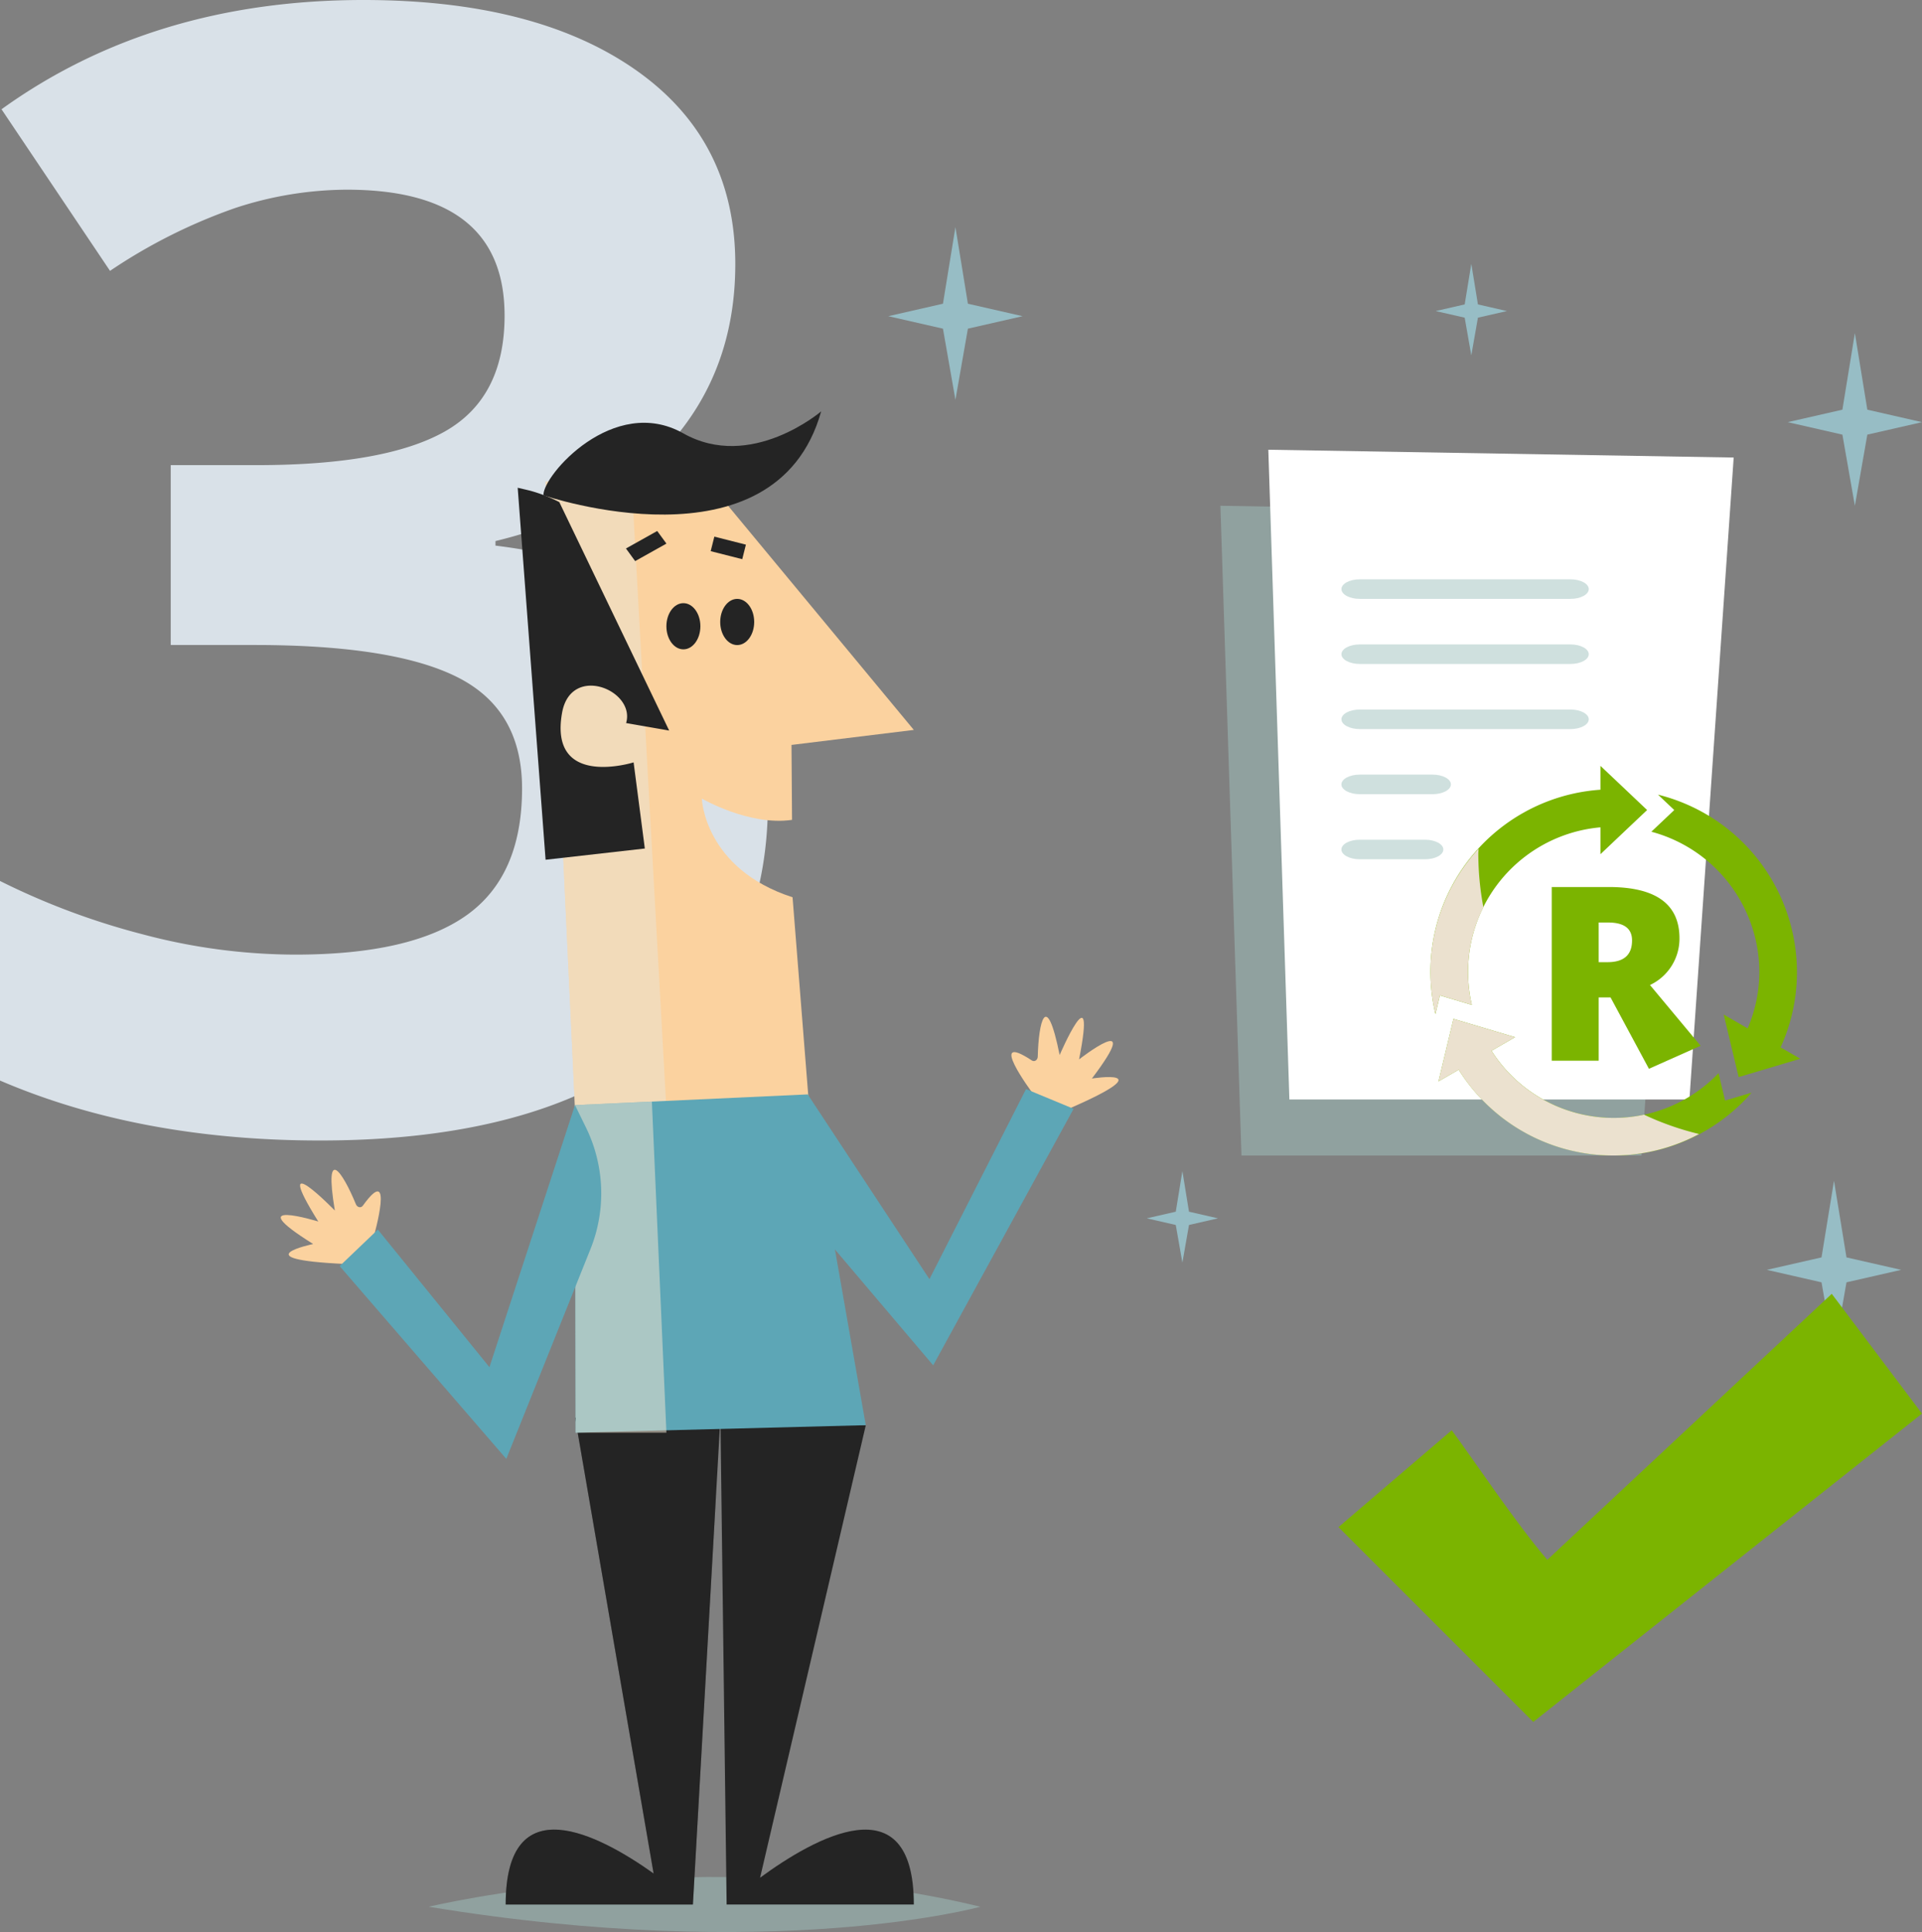 <svg xmlns="http://www.w3.org/2000/svg" width="243.643" height="244.915" viewBox="0 0 243.643 244.915"><rect x="0" y="0" width="243.643" height="244.915" fill="#808080" stroke="none"/><g transform="translate(-1180.41 -959.36)"><path d="M44.489-109.177Q44.489-96,36.5-86.765t-22.413,12.7v.577Q31.118-71.374,39.871-63.15t8.753,22.172q0,20.3-14.717,31.6T-8.128,1.924q-22.894,0-40.593-7.6v-25.3A91.744,91.744,0,0,0-30.733-24.24a75.693,75.693,0,0,0,19.431,2.6q14.717,0,21.739-5t7.022-16.064q0-9.908-8.08-14.044T-16.4-60.889H-27.078v-22.8h10.87q16.353,0,23.9-4.281t7.551-14.669q0-15.968-20.008-15.968A45.789,45.789,0,0,0-18.854-116.3a68.838,68.838,0,0,0-15.92,7.984L-48.529-128.8q19.238-13.852,45.883-13.852,21.835,0,34.485,8.85T44.489-109.177Z" transform="translate(1229.131 1102.012)" fill="#d9e1e8"/><g transform="translate(-101.854 919.05)"><path d="M1325.788,161.368s35.018-8.484,69.941,0C1395.729,161.368,1369.65,168.581,1325.788,161.368Z" transform="translate(10.817 120.651)" fill="#a0c2be" opacity="0.5" style="isolation:isolate"/><g transform="translate(1317.854 92.457)"><g transform="translate(28.514 127.576)"><path d="M1365.957,194.668c0-15.608-12.663-8.406-19.489-3.4l13.4-57.356-18.429-.943.787,61.7Z" transform="translate(-1314.219 -132.965)" fill="#242424"/><path d="M1348.672,190.736c-6.96-4.954-18.753-11.131-18.753,3.93h23.733l3.484-61.7h-18.413Z" transform="translate(-1329.919 -132.964)" fill="#242424"/></g><g transform="translate(28.509 127.579)" opacity="0.3"><path d="M1356.507,132.966h-17.789l9.952,57.77c-6.96-4.954-18.753-11.131-18.753,3.93h23.735l2.853-50.538Z" transform="translate(-1329.917 -132.966)" fill="#242424"/></g><path d="M1351.21,82.012l27.531,33.226-15.506,1.9.068,9.5c-5.445.794-11.434-2.7-11.434-2.7s.289,8.877,11.5,12.514l2.032,25.642-29.6,1.371-3.744-79.695Z" transform="translate(-1298.49 -74.856)" fill="#fbd29f"/><path d="M1342.9,82.242l-10.846,1.2,3.746,79.695,11.573-.232Z" transform="translate(-1298.49 -74.542)" fill="#ebe1cf" opacity="0.55" style="mix-blend-mode:multiply;isolation:isolate"/><path d="M1349.765,113.861,1335.838,84.9a18.931,18.931,0,0,0-3.739-1.458c-.515-.123-1.026-.243-1.536-.362l3.536,47.158,12.58-1.425-1.423-10.919s-10.767,3.387-9.071-6.263c1.1-6.272,9.352-2.9,8.121,1.279Z" transform="translate(-1300.527 -73.398)" fill="#242424"/><path d="M1342.848,92.2c0,1.614-.964,2.926-2.156,2.926s-2.153-1.309-2.153-2.926.964-2.928,2.153-2.928S1342.848,90.58,1342.848,92.2Z" transform="translate(-1289.653 -64.959)" fill="#242424"/><path d="M1345.734,91.968c0,1.617-.964,2.928-2.153,2.928s-2.155-1.312-2.155-2.928.966-2.926,2.155-2.926S1345.734,90.351,1345.734,91.968Z" transform="translate(-1285.718 -65.271)" fill="#242424"/><g transform="translate(43.76 15.163)"><path d="M1337.535,89.219l-1.165-1.6,3.961-2.217L1341.5,87Z" transform="translate(-1336.37 -85.4)" fill="#242424"/></g><g transform="translate(54.501 15.879)"><path d="M1340.915,87.546l.463-1.843,4,1.016-.463,1.843Z" transform="translate(-1340.915 -85.703)" fill="#242424"/></g><path d="M1360.386,116.5c.1-4.273,1.056-8.714,2.775-.191,0,0,4.732-10.968,2.462.553,0,0,8.464-6.6,1.624,2.427,0,0,9.243-1.468-2.846,3.793l-4.719-2.006s-5.9-7.939-.05-4.082C1359.994,117.227,1360.379,116.929,1360.386,116.5Z" transform="translate(-1264.424 -34.715)" fill="#fbd29f"/><path d="M1344.011,125.722l4.984-9.711,15.428,23.419,12.245-24.094,6.031,2.5-17.8,32.517Z" transform="translate(-1282.193 -29.425)" fill="#5da6b6"/><path d="M1333.709,158.5l36.788-.948-7.357-41.933-29.5,1.359Z" transform="translate(-1296.338 -29.036)" fill="#5da6b6"/><path d="M1343.383,116.006l-9.746.449.073,41.522h11.517Z" transform="translate(-1296.338 -28.51)" fill="#ebe1cf" opacity="0.55" style="mix-blend-mode:multiply;isolation:isolate"/><path d="M1327.376,124.022c-1.619-3.956-4.091-7.764-2.664.811,0,0-8.324-8.567-2.1,1.39,0,0-10.257-3.153-.65,2.85,0,0-9.165,1.917,4.006,2.529l3.7-3.557s2.689-9.517-1.409-3.829C1328,124.563,1327.539,124.424,1327.376,124.022Z" transform="translate(-1317.854 -23.523)" fill="#fbd29f"/><path d="M1321.013,136.6l4.843-4.625L1340,149.412l10.846-33.217,1.4,2.857a18.975,18.975,0,0,1,.563,15.39l-10.67,26.6Z" transform="translate(-1313.547 -28.252)" fill="#5da6b6"/><path d="M1331.944,89.619s29.41,10.073,35.207-10.635c0,0-8.9,7.631-17.489,2.782C1340.866,76.8,1331.848,87.1,1331.944,89.619Z" transform="translate(-1298.645 -78.984)" fill="#242424"/><g transform="translate(119.113 4.864)"><path d="M1368.254,84.047l2.671,82.365h50.713l5.608-81.375Z" transform="translate(-1368.254 -76.945)" fill="#a0c2be" opacity="0.5" style="isolation:isolate"/><path d="M1370.825,81.042l2.671,82.363h50.711l5.61-81.375Z" transform="translate(-1364.749 -81.042)" fill="#fff"/></g></g><path d="M1408.776,84.493l6.932,1.581-6.932,1.581-1.579,9.019-1.581-9.019-6.932-1.581,6.932-1.581,1.581-9.706Z" transform="translate(110.2 7.751)" fill="#9fd1dc" opacity="0.75" style="isolation:isolate"/><path d="M1360.534,78.811l6.932,1.581-6.932,1.581-1.581,9.016-1.581-9.016-6.932-1.581,6.932-1.581,1.581-9.709Z" transform="translate(44.426)" fill="#9fd1dc" opacity="0.75" style="isolation:isolate"/><path d="M1407.661,129.964l6.932,1.579-6.932,1.581-1.583,9.019-1.582-9.019-6.931-1.581,6.931-1.579,1.582-9.709Z" transform="translate(108.673 69.74)" fill="#9fd1dc" opacity="0.75" style="isolation:isolate"/><path d="M1385.158,76.216l3.67.841-3.67.839-.841,4.779-.839-4.779-3.675-.839,3.675-.841.839-5.145Z" transform="translate(84.457 2.684)" fill="#9fd1dc" opacity="0.75" style="isolation:isolate"/><path d="M1369.657,124.879l3.675.841-3.675.841-.837,4.776-.839-4.776-3.675-.841,3.675-.841.839-5.143Z" transform="translate(63.33 69.032)" fill="#9fd1dc" opacity="0.75" style="isolation:isolate"/><g transform="translate(1478.971 152.748)"><path d="M1391.976,118.5v8.014h-5.948V104.5h7.215q8.976,0,8.976,6.5a6.5,6.5,0,0,1-3.739,5.923l6.419,7.7-6.551,2.919-4.864-9.042Zm0-4.474h1.116q3.116,0,3.115-2.756,0-2.276-3.056-2.271h-1.177Z" transform="translate(-1386.027 -104.495)" fill="#7bb400"/></g><path d="M1406.1,89.234c0,.683-1.035,1.238-2.323,1.238h-26.7c-1.286,0-2.328-.555-2.328-1.238h0c0-.688,1.042-1.241,2.328-1.241h26.7C1405.065,87.993,1406.1,88.546,1406.1,89.234Z" transform="translate(77.563 25.755)" fill="#a0c2be" opacity="0.5" style="isolation:isolate"/><path d="M1406.1,92.726c0,.683-1.035,1.236-2.323,1.236h-26.7c-1.286,0-2.328-.553-2.328-1.236h0c0-.688,1.042-1.241,2.328-1.241h26.7C1405.065,91.485,1406.1,92.038,1406.1,92.726Z" transform="translate(77.563 30.516)" fill="#a0c2be" opacity="0.5" style="isolation:isolate"/><path d="M1406.1,96.218c0,.683-1.035,1.238-2.323,1.238h-26.7c-1.286,0-2.328-.555-2.328-1.238h0c0-.69,1.042-1.241,2.328-1.241h26.7C1405.065,94.977,1406.1,95.53,1406.1,96.218Z" transform="translate(77.563 35.277)" fill="#a0c2be" opacity="0.5" style="isolation:isolate"/><path d="M1388.625,99.709c0,.683-1.037,1.241-2.323,1.241h-9.229c-1.286,0-2.328-.558-2.328-1.241h0c0-.685,1.042-1.241,2.328-1.241h9.229C1387.588,98.468,1388.625,99.023,1388.625,99.709Z" transform="translate(77.563 40.036)" fill="#a0c2be" opacity="0.5" style="isolation:isolate"/><path d="M1387.666,103.2c0,.685-1.038,1.238-2.321,1.238h-8.272c-1.286,0-2.328-.553-2.328-1.238h0c0-.688,1.042-1.241,2.328-1.241h8.272C1386.628,101.96,1387.666,102.513,1387.666,103.2Z" transform="translate(77.563 44.797)" fill="#a0c2be" opacity="0.5" style="isolation:isolate"/><g transform="translate(1463.595 137.391)"><path d="M1406.049,134.272l4.2-1.25-2.493-1.439a22.97,22.97,0,0,0,2.073-9.522,23.218,23.218,0,0,0-17.614-22.518l.248.236,1.813,1.716-1.813,1.716-1.092,1.033a18.454,18.454,0,0,1,13.691,17.817,18.241,18.241,0,0,1-1.482,7.111l-3.035-1.751,1.893,7.924h0Z" transform="translate(-1363.369 -95.891)" fill="#7bb400"/><path d="M1406.988,103.6l-2.732-2.588h0L1401.07,98v3.025a23.132,23.132,0,0,0-20.918,28.443l.567-2.368,2.392.711,1.659.492a18.4,18.4,0,0,1,16.3-22.511V109.2l3.59-3.4h0Z" transform="translate(-1379.521 -97.997)" fill="#7bb400"/><path d="M1418.672,121.214l-2.392.711-.579-2.427-.25-1.042a18.378,18.378,0,0,1-28.776-2.841l2.985-1.723-7.811-2.323-.863,3.606h0l-1.033,4.32,2.562-1.479a23.175,23.175,0,0,0,37.126,2.909Z" transform="translate(-1378.932 -79.494)" fill="#7bb400"/><g transform="translate(0 10.507)" style="mix-blend-mode:multiply;isolation:isolate"><path d="M1406.011,123.717a18.363,18.363,0,0,1-19.337-8.1l2.985-1.723-7.811-2.323-.863,3.606h0l-1.033,4.32,2.562-1.479a23.093,23.093,0,0,0,30.478,8.149A36.149,36.149,0,0,1,1406.011,123.717Z" transform="translate(-1378.932 -90.001)" fill="#ebe1cf"/><path d="M1384.77,122.238a18.266,18.266,0,0,1,1.463-12.372,36.671,36.671,0,0,1-.645-6.724c0-.236.028-.463.033-.7a23.02,23.02,0,0,0-5.469,20.961l.567-2.368,2.392.711Z" transform="translate(-1379.521 -102.443)" fill="#ebe1cf"/></g></g></g><path d="M1533,141.058l-11.439-15.184-36.058,33.72c-3.985-4.625-9.724-13.234-12.117-16.425l-14.352,12.278,24.691,24.694Z" transform="translate(-108.948 997.498)" fill="#7bb400"/></g></svg>